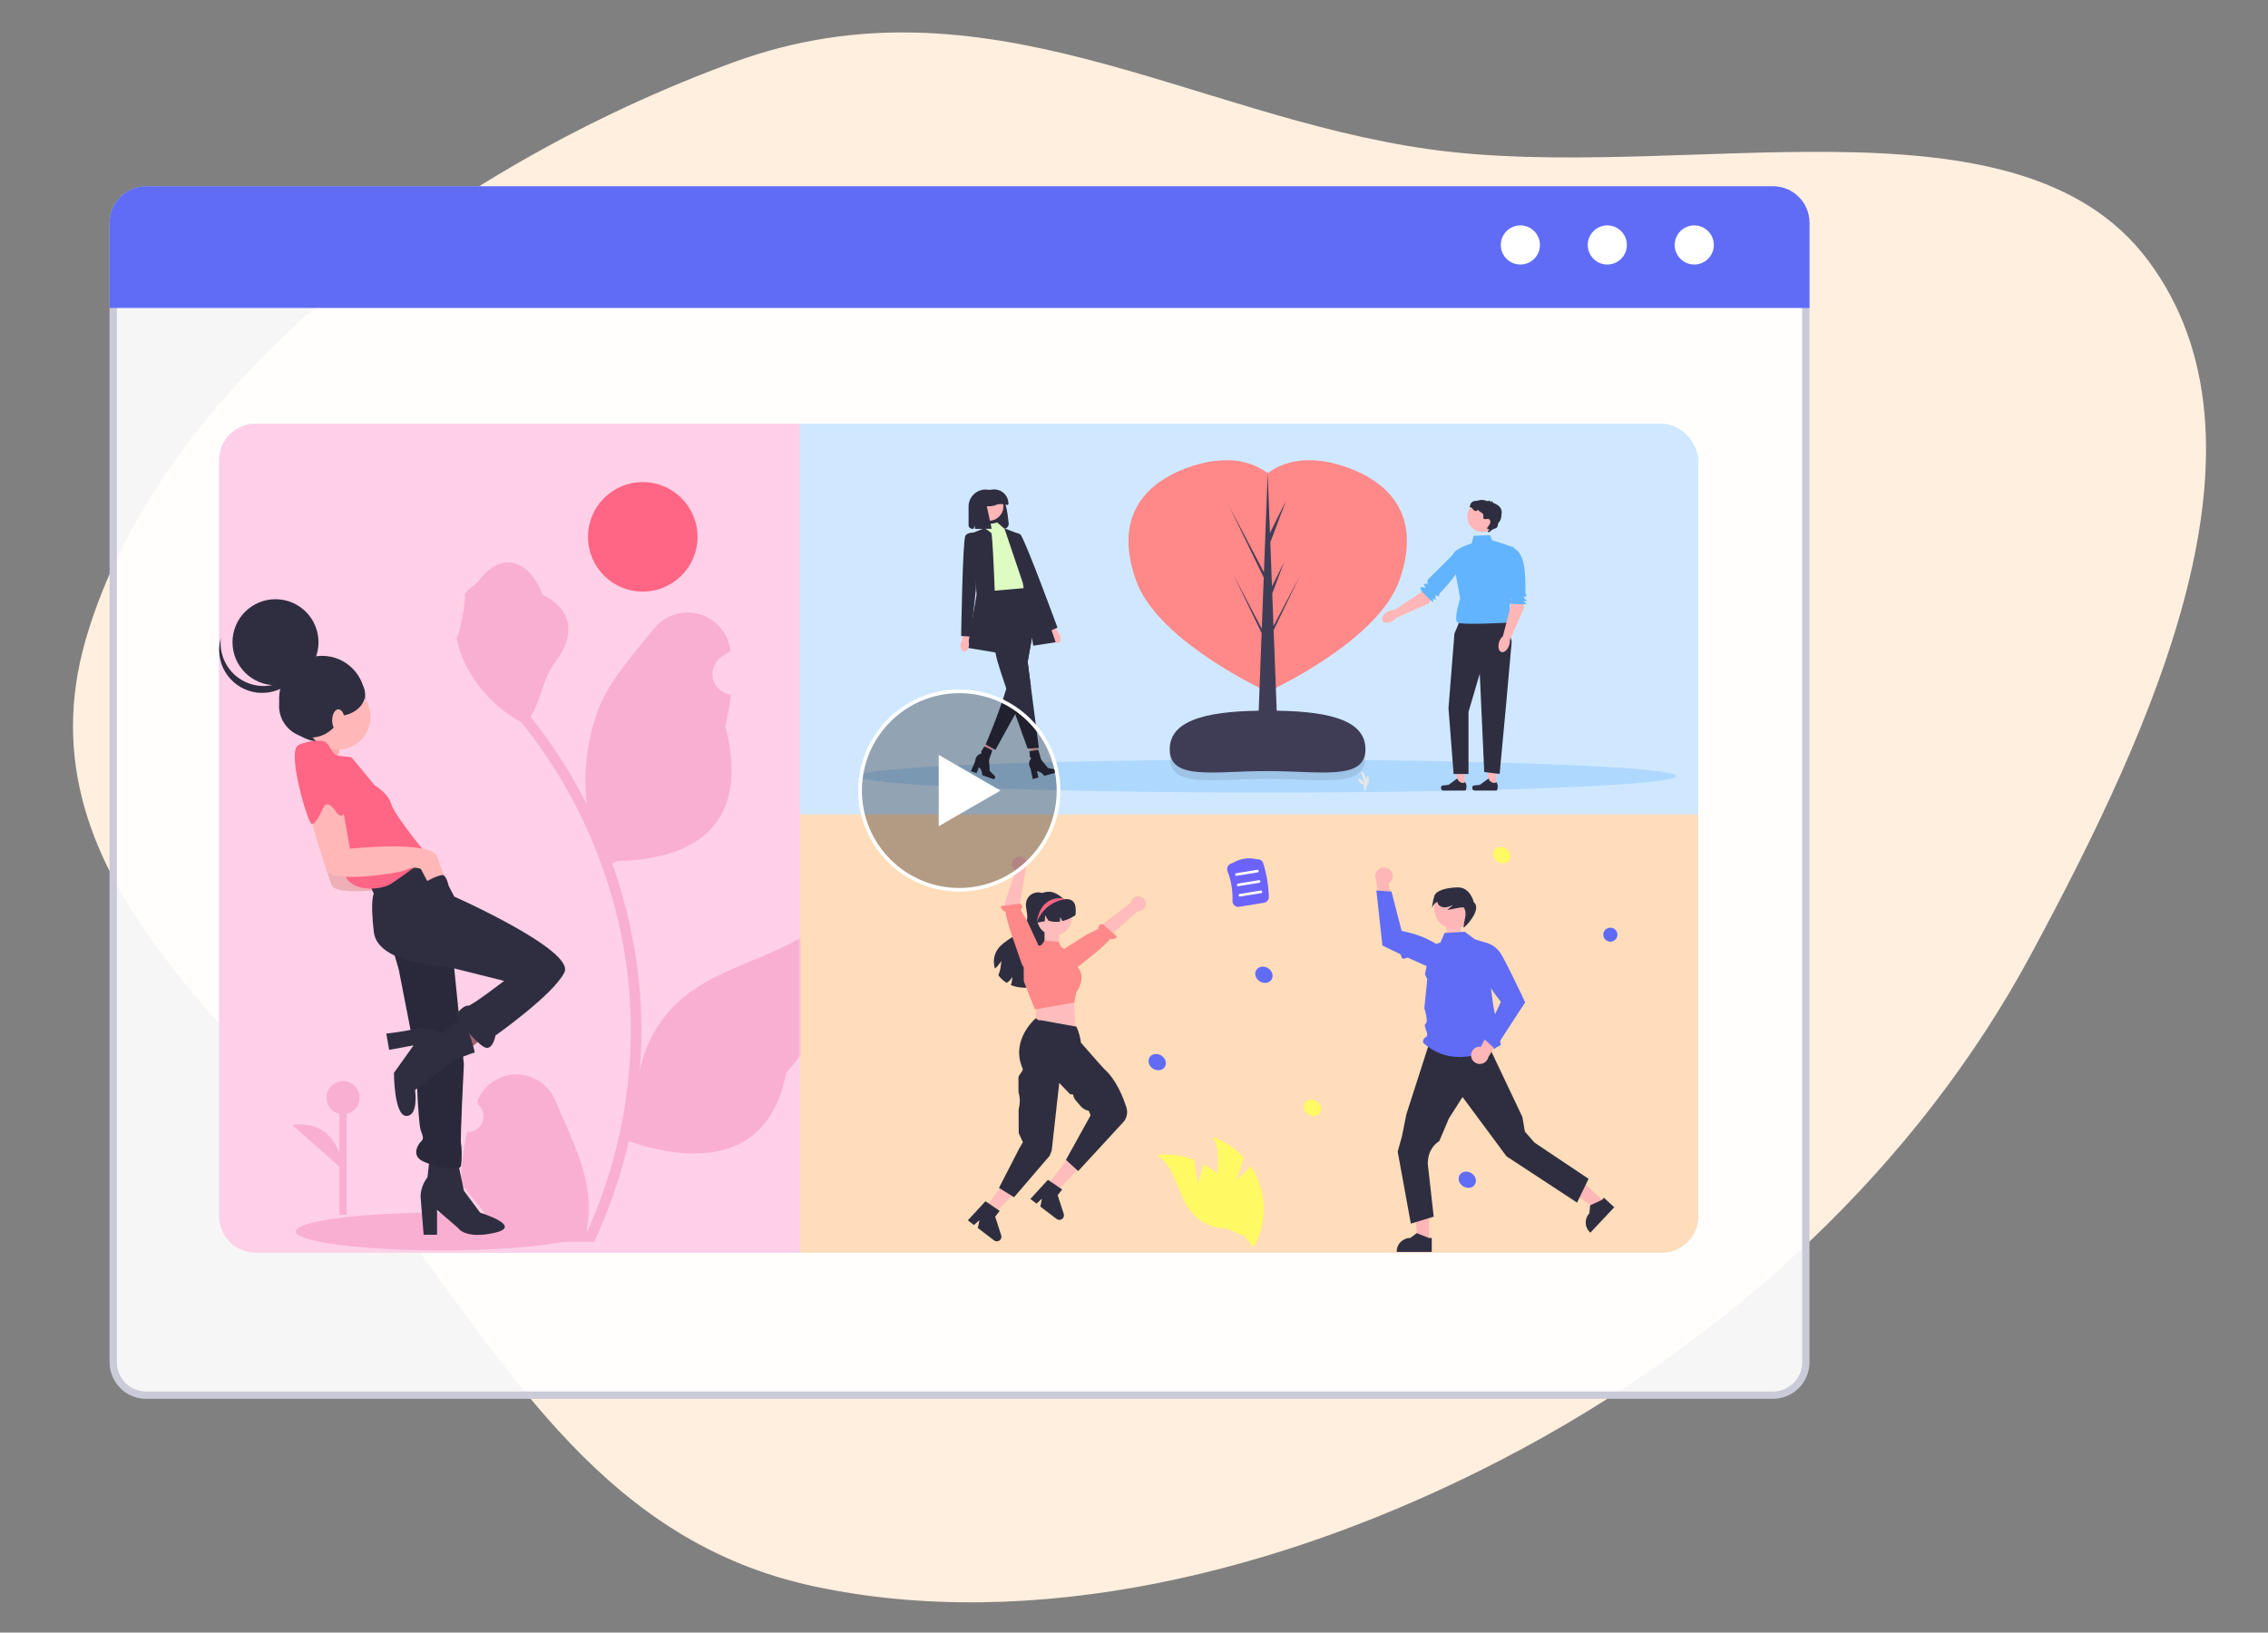 <svg fill="none" height="447" viewBox="0 0 621 447" width="621" xmlns="http://www.w3.org/2000/svg" xmlns:xlink="http://www.w3.org/1999/xlink"><rect x="0" y="0" width="621" height="447" fill="#808080" stroke="none"/><mask id="a" height="447" maskUnits="userSpaceOnUse" width="621" x="0" y="0"><path d="m0 0h621v447h-621z" fill="#c4c4c4"/></mask><mask id="b" height="227" maskUnits="userSpaceOnUse" width="159" x="60" y="116"><path d="m60 126c0-5.523 4.477-10 10-10h149v227h-149c-5.523 0-10-4.477-10-10z" fill="#ffe8f3"/></mask><g mask="url(#a)"><path clip-rule="evenodd" d="m411.21 399.623c-60.738 31.499-129.048 47.423-188.371 34.713-56.807-12.171-82.714-58.707-114.086-99.515-38.423-49.982-104.734-92.655-85.259-159.796 20.291-69.954 99.451-129.561 177.44-158.005 68.467-24.972 124.802 14.639 190.414 23.841 68.594 9.62 160.821-17.815 196.837 30.469 36.994 49.595 2.123 126.55-32.208 190.234-30.812 57.157-81.972 105.492-144.767 138.06z" fill="#ffefdf" fill-rule="evenodd"/></g><path d="m40 52h445.451c4.971 0 9 4.029 9 9v312c0 4.971-4.029 9-9 9h-445.451c-4.971 0-9-4.029-9-9v-312c0-4.971 4.029-9 9-9z" fill="#fff" fill-opacity=".922" stroke="#cacad8" stroke-width="2"/><rect fill="#d0e8ff" height="227" rx="10" width="405" x="60" y="116"/><path d="m347 217c61.856 0 112-2.015 112-4.5s-50.144-4.5-112-4.5-112 2.015-112 4.5 50.144 4.5 112 4.5z" fill="#afd8ff"/><path d="m368.732 127.94c-7.793-2.758-15.485-2.869-21.625 1.588-6.141-4.457-13.832-4.346-21.625-1.588-12.465 4.411-20.469 13.922-14.454 30.919 5.603 15.832 32.204 28.747 35.827 30.444.061.125.094.19.094.19s.055-.025.158-.073c.103.048.158.073.158.073s.032-.065.094-.19c3.623-1.697 30.224-14.612 35.827-30.444 6.015-16.997-1.99-26.508-14.454-30.919z" fill="#f88"/><path d="m355.891 157.736-7.196 13.685-.34-8.95 3.214-8.5-3.286 6.603-.459-12.095 4.302-11.379-4.398 8.84-.621-16.37-1.03 27.132-9.428-17.929 9.373 19.371-.532 14.019-7.586-14.427 7.542 15.587-1.128 29.729h5.577l-1.158-30.531z" fill="#3f3d56"/><path d="m373.878 207.267c0 8.672-12.088 5.99-26.888 5.99s-26.708 2.682-26.708-5.99 12.086-10.558 26.886-10.558 26.71 1.886 26.71 10.558z" fill="#000" opacity=".1"/><path d="m373.878 205.132c0 8.672-12.088 5.99-26.888 5.99s-26.708 2.682-26.708-5.99 12.086-10.558 26.886-10.558 26.71 1.886 26.71 10.558z" fill="#3f3d56"/><path d="m409.667 215.327h-1.884l-.896-7.267h2.781z" fill="#ffb6b6"/><path d="m403.212 215.284c-.058.099-.089.418-.089.533 0 .353.286.639.639.639h5.835c.241 0 .436-.195.436-.436v-.243s.289-.73-.306-1.63c0 0-.738.705-1.842-.399l-.325-.589-2.356 1.722-1.306.161c-.285.035-.539-.005-.686.242z" fill="#2f2e41"/><path d="m401.101 215.327h-1.884l-.896-7.267h2.781z" fill="#ffb6b6"/><path d="m394.647 215.284c-.059.099-.09.418-.09.533 0 .353.286.639.639.639h5.835c.241 0 .436-.195.436-.436v-.243s.289-.73-.305-1.63c0 0-.739.705-1.843-.399l-.325-.589-2.356 1.722-1.306.161c-.285.035-.539-.005-.685.242z" fill="#2f2e41"/><path d="m412.691 169.957-13.111.35-1.337 3.146-1.635 20.454 1.398 18.005h4.083v-16.994l3.085-10.451 1.224 26.921 4.214.524 1.729-18.53 1.574-17.656z" fill="#2f2e41"/><path d="m408.033 146.532-4.546.175-.524 2.097s-5.594 1.574-5.244 3.672c.349 2.097 2.097 11.362 2.097 11.362s-1.923 5.944-.699 6.643c1.224.7 13.834 0 13.834 0s1.025-2.622.501-2.971c-.525-.35 1.573-17.132 1.224-17.482-.35-.349-6.119-2.098-6.119-2.098z" fill="#63b4ff"/><path d="m416.948 164.013.35 2.448-3.846 8.74-1.923-1.049 2.098-8.216.349-3.146z" fill="#ffb6b6"/><path d="m413.277 150.203s1.923-.874 3.321 2.273c1.399 3.146 1.049 9.964 1.049 9.964s.525.524.175.874c-.349.35-1.014-.473-.349.639.349.585 1.398.41.349.585s-.681-.314-.349.349c.174.35.874.35.174.525-.699.175-4.217-.125-4.217-.125s-1.202-.574-.503-.924c.7-.35 1.049-.418.7-.559-.35-.14-1.224-.14-.7-.665.525-.524.874-.524.525-.524-.35 0-.743-.843-.743-.843z" fill="#63b4ff"/><path d="m413.233 176.668c.426-1.275.157-2.513-.6-2.766s-1.716.575-2.142 1.85c-.426 1.276-.157 2.514.6 2.767s1.716-.576 2.142-1.851z" fill="#ffb6b6"/><path d="m392.596 163.185-1.391 2.044-8.731 3.868-.714-2.071 7.086-4.658 2.378-2.089z" fill="#ffb6b6"/><path d="m399.188 150.507s2.01.65.923 3.917c-1.087 3.268-5.939 8.07-5.939 8.07s.035.741-.459.763c-.494.023-.431-1.032-.689.237-.136.668.757 1.245-.136.668-.893-.578-.292-.691-.494.023-.106.376.411.847-.224.505-.634-.342-3.032-2.935-3.032-2.935s-.501-1.233.251-1.02c.752.212 1.057.397.893.058-.163-.34-.809-.929-.068-.963.74-.034.999.202.74-.034-.258-.235.019-1.123.019-1.123z" fill="#63b4ff"/><path d="m381.324 170.033c1.173-.655 1.81-1.751 1.421-2.448s-1.656-.731-2.83-.076-1.81 1.751-1.421 2.448 1.656.731 2.83.076z" fill="#ffb6b6"/><path d="m405.958 145.677c2.319 0 4.199-1.879 4.199-4.198s-1.88-4.198-4.199-4.198c-2.318 0-4.198 1.879-4.198 4.198s1.88 4.198 4.198 4.198z" fill="#ffb6b6"/><path d="m402.605 138.102c.214-.606.806-.973 1.448-.959.028.001.055.001.082-.001.323-.013.634-.123.951-.188.591-.121 1.214-.08 1.785.116.177.061.355.137.542.137.188 0 .392-.102.438-.284.011.164.021.329.032.494.061-.134.122-.267.183-.4l.123.531.391-.444c-.035.196.079.393.234.518.154.126.345.195.528.273.79.336 1.531.932 1.759 1.76.143.523.068 1.078-.008 1.615-.067.475-.14.966-.398 1.37-.166.259-.404.477-.505.767-.094.271-.058.581-.192.834-.134.255-.411.399-.682.495-.271.097-.559.165-.792.334-.234.168-.504.653-1.013.627l-.164-.308c-.169-.138.456-.029.462-.246.007-.218-.751-.353-.644-.542.165-.29.388-.543.574-.821.217-.324.388-.704.313-1.1-.029-.154-.102-.299-.211-.411-.317-.323-.67-.181-1.013-.135-.237.032-.519-.005-.642-.21-.144-.239.016-.544-.003-.822-.021-.295-.245-.537-.488-.706-.243-.168-.52-.29-.739-.489s-.184-.096-.089-.376c-1.627 1.221-1.387-.887-2.48-.624.053-.273.125-.542.218-.805z" fill="#2f2e41"/><path d="m372.195 213.168c.427.224.855.526 1.18 1.061.061.101.115.211.166.324-.144-1.023-.43-1.986-.844-2.787-.152-.296.104-.73.257-.432.656.34.932 1.136 1.037 2.079.13-.338.291-.642.477-.896.077-.103.183-.125.258 0 .063.107.076.328 0 .432.281 1.481-.446 1.94-.698 2.677-.005.163-.011.325-.017.482-.005.157-.065.25-.134.282-.033.087-.094.147-.155.147-.103 0-.176-.14-.182-.305-.02-.606-.082-1.659-.442-1.603-.767.119-.802-.501-1-.872-.156-.292-.128-.706.097-.589z" fill="#e6e6e6"/><path d="m283.113 209.289 1.533-.386-1.047-7.075-2.261.569z" fill="#ffb6b6"/><path d="m289.217 211.018c.071.257-.054.516-.279.578l-3.022.838s-.628-1.113-1.983-1.292l.39 1.733-1.559.432-.573-2.802s-.825-1.355-.167-2.347-.015-.693-.015-.693l-.13-1.796 2.432-.375.757 2.666 1.878 2.335 1.906.363c.17.033.313.174.365.36z" fill="#2f2e41"/><path d="m268.437 208.06 1.477.56 3.192-6.4-2.18-.827z" fill="#ffb6b6"/><path d="m272.452 212.971c-.089.252-.34.393-.56.315l-2.957-1.044s.122-1.272-.887-2.194l-.672 1.644-1.526-.538 1.134-2.625s.1-1.583 1.207-2.02.384-.577.384-.577l.921-1.547 2.21 1.084-.905 2.62.203 2.989 1.355 1.39c.12.123.157.321.093.503z" fill="#2f2e41"/><path d="m274.851 144.786h-7.84c.011-.368-.067-.736-.228-1.065-.004.366-.086.732-.238 1.065h-.356c-.544 0-.987-.443-.987-.987v-5.095c0-2.494 1.96-4.55 4.451-4.669.075-.004.148-.006.222-.006 2.03 0 3.842 1.317 4.459 3.267.906-.418 1.449 1.956 1.809 5.727.274.874-.378 1.763-1.292 1.763z" fill="#2f2e41"/><path d="m290.237 173.914c.389.922.228 1.869-.358 2.116-.586.248-1.377-.299-1.765-1.22-.171-.403-.236-.812-.206-1.164l-1.597-3.925 1.857-.711 1.378 3.945c.274.224.521.556.691.959z" fill="#ffb6b6"/><path d="m273.058 143.062-3.748.783.575 1.725-1.15 13.189 1.916 4.247 11.688-.958-2.874-5.748s1.15-4.79-.383-5.748-4.024-5.748-4.024-5.748z" fill="#defbc1"/><g fill="#2f2e41"><path d="m269.564 144.608-3.319 1.345 1.149 16.861-2.491 14.562 8.048 1.342s-.958-32.19-1.533-32.765-1.854-1.345-1.854-1.345z"/><path d="m276.067 146.712s2.16-1.367 3.327-.355 10.153 25.475 10.153 25.475l-2.424 1.053-5.558-11.655z"/><path d="m282.255 187.928 2.192 16.848-3.066.192s-1.594-4.35-3.412-9.473c-.387-1.087-.784-2.207-1.177-3.33-.425-1.219-.848-2.438-1.251-3.614-.994-2.901-1.866-5.541-2.364-7.266-.086-.302-.163-.576-.226-.818-1.342-5.15-2.108-18.611-2.108-18.611l11.113-.958.119.148 2.372 2.964-.111.627-2.955 16.572z"/><path d="m281.381 181.209.874 6.719-3.93 6.919-.356.648-5.411 9.833-2.673-1.516s3.478-7.992 5.656-15.261c.242-.799.466-1.59.667-2.361.592-2.255-.377-6.371.002-7.505 1.282-3.828 5.459-11.487 7.398-14.957l.728.909z"/><path d="m275.01 144.658 3.88 1.487 10.156 29.699-6.132.958-2.874-17.245z"/></g><path d="m265.307 176.715c-.098.995-.692 1.751-1.325 1.688s-1.067-.92-.968-1.915c.043-.436.181-.826.376-1.121l.471-4.211 1.972.263-.674 4.124c.133.327.192.737.148 1.172z" fill="#ffb6b6"/><path d="m267.586 145.953s-2.491-.575-3.258.766c-.766 1.342-1.149 27.4-1.149 27.4l2.635.192 1.388-12.838z" fill="#2f2e41"/><path d="m270.765 142.597c2.199 0 3.983-1.783 3.983-3.983s-1.784-3.983-3.983-3.983c-2.2 0-3.983 1.783-3.983 3.983s1.783 3.983 3.983 3.983z" fill="#ffb6b6"/><path d="m275.765 138.271s-1.941-.575-3.102 0c-1.615.799-5.736 0-5.736 0v-1.8c0-1.051.782-1.938 1.825-2.068l2.975-.372c2.334-.292 4.397 1.528 4.397 3.881 0 .199-.161.359-.359.359z" fill="#2f2e41"/><path d="m271.525 144.786h-4.514c.011-.368-.067-.736-.228-1.065-.004.365-.086.731-.238 1.065h-.193v-8.048h3.449z" fill="#2f2e41"/><path d="m219 223h246v110c0 5.523-4.477 10-10 10h-236z" fill="#ffddba"/><path d="m338.627 323.182 1.933-6.237c-2.326-2.535-5.242-4.471-8.494-5.637 3.177 5.215.098 12.017 1.381 17.974.415 1.855 1.245 3.594 2.431 5.088 1.185 1.493 2.694 2.704 4.415 3.541l2.934 3.601c1.538-2.662 2.475-5.622 2.747-8.677s-.128-6.133-1.173-9.02c-.602-1.614-1.407-3.146-2.395-4.561-1.744 2.031-3.779 3.928-3.779 3.928z" fill="#fff963"/><path d="m327.997 323.979-1.078-6.436c-3.223-1.242-6.704-1.686-10.14-1.293 5.191 3.263 5.498 10.712 9.328 15.477 1.207 1.477 2.733 2.666 4.466 3.48 1.733.813 3.629 1.23 5.547 1.218l4.247 1.927c.178-3.062-.316-6.125-1.448-8.98-1.133-2.854-2.876-5.431-5.111-7.554-1.265-1.179-2.675-2.195-4.197-3.024-.646 2.587-1.614 5.185-1.614 5.185z" fill="#fff963"/><path d="m396 253h4v3h-4z" fill="#ffbcbc"/><path d="m391.269 339.911h-2.978l-1.417-11.378h4.395z" fill="#ffb6b6"/><path d="m392.028 342.77h-9.602v-.12c0-.982.394-1.924 1.095-2.618s1.651-1.084 2.642-1.084h.001l1.754-1.318 3.272 1.318h.838z" fill="#2f2e41"/><path d="m439.371 329.152-2.031 2.158-9.368-6.731 2.997-3.185z" fill="#ffb6b6"/><path d="m442 330.551-6.547 6.957-.088-.082c-.725-.669-1.152-1.596-1.187-2.577-.035-.982.325-1.936 1.001-2.655l.222-2.169 3.205-1.473.571-.607z" fill="#2f2e41"/><path d="m434.965 322.757-3.148 6.521-19.327-12.676-2.812-3.795-9.219-12.443-3.748 5.891-2.607 6.157c-.85.549-1.566 1.279-2.097 2.135-.53.857-.862 1.82-.972 2.819l-.119 1.09 1.648 14.673-6.263 1.905-3.597-19.711 1.176-4.272 1.21-5.995 6.095-18.947h16.309l9.355 19.724.684 4.019 2.652 3.015z" fill="#2f2e41"/><path d="m401.07 255.111 2.746 2.071 3.311 1.007s1.369 19.074 2.602 20.295c1.234 1.222.121 1.255.369 2.842s.85 4.841.85 4.841c-8.325 4.365-15.503 4.483-21.268-.626-.074-.316-.036-.647.106-.939.143-.292.382-.527.678-.666 1.073-.564-.989-3.197-.113-3.637.877-.44-.356-4.258-.356-4.258l.809-7.966-.639-1.274 1.56-7.791 2.707-.979 1.081-2.581z" fill="#606cf6"/><path d="m402.79 289.01c-.012-.344.052-.687.188-1.004.136-.318.341-.602.599-.832.259-.231.566-.402.898-.502.333-.101.684-.128 1.029-.079l3.869-7.45 2.156 3.794-4.005 6.493c-.121.568-.447 1.072-.918 1.417s-1.054.507-1.637.456c-.583-.052-1.128-.314-1.529-.736-.402-.423-.633-.977-.65-1.557z" fill="#ffb6b6"/><path d="m409.307 287.188 8.299-12.742-.028-.058c-.031-.067-1.91-4.088-3.731-7.771-.281-.567-.56-1.126-.831-1.661-.116-.231-.231-.458-.345-.679-.765-1.494-1.433-2.728-1.832-3.315-.882-1.326-2.196-2.313-3.722-2.797l-.039-.01-.036.015c-.747.313-1.364.867-1.75 1.574-.385.706-.517 1.521-.372 2.311.72 3.81 2.324 7.403 4.686 10.494l1.345 1.756-4.675 10.07z" fill="#606cf6"/><path d="m380.768 238.348c.229.259.397.566.493.897s.118.679.063 1.02c-.054.34-.183.665-.378.95-.195.286-.45.526-.749.703l1.73 8.201-4.086-1.603-1.017-7.542c-.267-.516-.334-1.112-.187-1.673.146-.562.495-1.052.982-1.375.486-.324 1.075-.46 1.655-.382.581.077 1.112.363 1.494.804z" fill="#ffb6b6"/><path d="m376.865 243.828 1.652 15.075.059.028c.048.024 2.142 1.041 4.712 2.252.433.205.371 1.09.824 1.302.312.145 1.136-.384 1.452-.237 2.809 1.301 5.649 2.566 6.781 2.909 1.528.48 3.176.427 4.67-.149l.036-.016.019-.035c.382-.708.508-1.524.359-2.313-.149-.79-.566-1.505-1.18-2.028-2.982-2.511-6.511-4.301-10.311-5.229l-2.162-.526-2.768-10.738z" fill="#606cf6"/><path d="m398.143 254.257c2.999 0 5.431-2.409 5.431-5.38s-2.432-5.38-5.431-5.38-5.431 2.409-5.431 5.38 2.432 5.38 5.431 5.38z" fill="#ffb6b6"/><path d="m392.751 245.272c.447-1.287 2.67-2.18 6.274-2.304s4.519 4.084 4.519 4.084c2.406 1.933-2.57 7.109-2.81 6.923l.108-.973c.179-1.611.941-2.867-.028-4.546l-.93.01c-1.201.229-2.402.458-3.603.687l1.422-1.24-.04-.062c-.605.312-1.263.51-1.941.584-.764.044-1.6-.257-1.966-.923-.097-.183-.157-.384-.175-.59-1.031.408-1.502 1.666-1.502 1.666s.226-2.029.672-3.316z" fill="#2f2e41"/><path d="m286.88 245.595c-.074-.093-.153-.181-.237-.264.02-.028.041-.058.062-.087z" fill="#2f2e41"/><path d="m287.936 267.231c-.888 1.563-2.662 2.436-4.421 2.863-1.975.512-4.055.473-6.009-.115-.248-.08-.496-.172-.736-.274.115-.304.207-.616.274-.934.09-.43.135-.868.134-1.307-.196.378-.449.724-.751 1.026-.234.243-.499.453-.788.627-.898-.54-1.676-1.256-2.286-2.103.039-.095.078-.189.114-.284.188-.494.336-1.002.444-1.52.147-.699.221-1.411.22-2.125-.319.615-.732 1.178-1.224 1.668-.148.156-.305.304-.47.442-.256-.77-.355-1.583-.291-2.392.063-.808.289-1.596.663-2.317 1.022-1.873 3.005-2.986 4.772-4.196 1.769-1.21 3.538-2.847 3.688-4.973.1-1.435-.571-2.872-.303-4.284.113-.596.389-1.149.798-1.6.408-.451.934-.782 1.519-.958.586-.175 1.208-.188 1.801-.037.592.151 1.131.46 1.559.893-1.002 1.407-1.999 2.863-2.405 4.536-.413 1.704-.075 3.702 1.281 4.83.465.388 1.036.665 1.395 1.151.477.644.48 1.504.557 2.297.155 1.542.664 3.026.938 4.553.276 1.525.292 3.18-.473 4.533z" fill="#2f2e41"/><path d="m269.726 330.668 2.357 1.804 8.145-8.147-3.479-2.662z" fill="#ffbcbc"/><path d="m269.826 328.906 3.897 2.631-1.233 1.581 1.652 5.135c.082.253.079.526-.007.778s-.251.471-.471.623c-.22.153-.484.232-.752.226-.269-.007-.528-.098-.741-.261l-4.436-3.395.456-2.149-1.519 1.336-1.672-1.28z" fill="#2f2e41"/><path d="m281.683 250.14c0 .912.225 1.81.657 2.616.432.805 1.057 1.494 1.821 2.004.763.511 1.641.828 2.556.924.916.095 1.842-.033 2.696-.374s1.61-.885 2.203-1.583c.592-.698 1.002-1.53 1.195-2.422.192-.892.16-1.818-.093-2.695s-.72-1.679-1.359-2.336l-.027-.026c-.045-.047-.09-.094-.137-.139h-.001s0 0-.001 0v-.001s0 0 0-.001c-.059-.053-.117-.107-.178-.158-.99-.86-2.382-1.794-3.802-1.794-3.107 0-5.53 2.906-5.53 5.985z" fill="#2f2e41"/><path d="m313.749 247.278c.026.297-.013.597-.115.877-.103.281-.266.536-.479.747s-.47.374-.753.476-.585.142-.885.116l-13.931 12.459-2.397-3.75 14.447-11.068c.078-.497.336-.948.727-1.268s.887-.488 1.394-.47c.506.018.989.219 1.356.565.367.347.593.815.636 1.316z" fill="#ffbcbc"/><path d="m292.023 265.888s.518.949 2.289-.516c1.417-1.172 8.208-6.261 9.671-8.346.334.131.702.148 1.047.049s.647-.31.859-.598l-4.009-3.477c-1.199.137-1.173.935-1.048 1.388l-3.024 1.357-7.808 4.943 1.636 4.521z" fill="#f88"/><path d="m284.069 274.451-.292 1.377-.248 5.081 10.915.594-.339-7.814-1.058-1.722z" fill="#ffbcbc"/><path d="m288.695 256.102c2.605 0 4.717-2.092 4.717-4.673s-2.112-4.673-4.717-4.673-4.717 2.092-4.717 4.673 2.112 4.673 4.717 4.673z" fill="#ffbcbc"/><path d="m286 255h4v3h-4z" fill="#ffbcbc"/><path d="m280.32 268.665-.029-3.884c-.001-1.398.476-2.755 1.354-3.849s2.104-1.861 3.478-2.177l.018-.004.933-1.245 3.79.376.694 1.406 2.747 1.62 1.057 3.367c.458.302.849.695 1.148 1.154s.499.974.589 1.512c.359 2.272-1.247 4.544-1.438 4.805l-.492 2.745-10.703 1.871-.087.01z" fill="#f88"/><path d="m294.467 250.596c-.55.345-1.121.657-1.709.934-.598.284-1.222.508-1.865.667-.184-.399-.409-.779-.671-1.133.067.419.069.847.005 1.266-1.065.171-2.156.082-3.179-.258l-.888-1.476-.068 1.647c-.736.133-1.469.259-2.205.389-.044.005-.088.016-.129.023-.457-2.041.191-4.29 1.632-5.651.715-.668 1.608-1.122 2.574-1.307.965-.186 1.964-.096 2.88.259.116.046.235.097.349.151v.001c.001.001.001.001.001.001h.001c.067.033.124.113.199.105 3.223-.356 3.326 2.121 3.073 4.382z" fill="#2f2e41"/><path d="m286.62 324.643 2.36 1.799 8.129-8.163-3.484-2.655z" fill="#ffbcbc"/><path d="m286.93 323.043 3.903 2.624-1.23 1.583 1.662 5.131c.082.254.081.527-.005.779-.085.252-.25.471-.47.624s-.483.232-.752.227c-.268-.006-.528-.097-.741-.259l-4.442-3.386.451-2.15-1.516 1.338-1.675-1.276z" fill="#2f2e41"/><path d="m278.96 314.68v-.031l1.118-1.909-1.142-2.486-.034-6.387.185-.959c.249-1.289.176-2.62-.211-3.875l-.021-3.888c-.04-.974 1.483-1.83 1.128-2.642-3.357-7.674 3.428-13.529 3.474-13.576l.138-.143.753.565.716.001 9.663 1.744.069.129c.381.706 1.114 3.14 1.158 4.241.481.553 5.967 6.841 6.454 7.278 3.296 2.953 5.182 7.842 6.014 10.493.206.655.248 1.35.121 2.025s-.418 1.309-.849 1.846l-12.475 13.536-3.357-3.07 6.75-12.184-.487-1.237c-.873-.159-1.664-.614-2.236-1.287l-1.367-1.607c-.379-.443-.619-.986-.692-1.563l-.829-.098-2.969-3.089-2.06 18.48-.56 1.46-9.754 11.358-4.131-2.559z" fill="#2f2e41"/><path d="m277.47 235.332c-.187.233-.32.505-.39.795s-.075.592-.015.884c.061.293.185.568.365.808.18.239.41.437.675.579l-3.101 9.095 2.532 9.638 4.084-1.829-2.52-7.27 1.885-10.582c.211-.457.245-.974.097-1.455-.149-.48-.471-.889-.904-1.151-.433-.261-.948-.355-1.447-.266-.499.09-.948.358-1.261.754z" fill="#ffbcbc"/><path d="m281.208 265.072s-.959.51-1.626-1.677c-.534-1.751-4.168-11.258-4.234-13.796-.351-.073-.669-.259-.902-.53-.234-.27-.369-.61-.386-.966l5.278-.723c.926.767.462 1.42.106 1.73l1.798 3.016 3.757 8.143-3.091 4.446z" fill="#f88"/><path d="m283.886 252.632c.542-1.619 1.514-3.064 2.814-4.183s2.88-1.871 4.574-2.177c.007-.002.029-.011.058-.024.018-.011.041-.023.063-.034-.067-.038-.132-.071-.2-.105h-.001s0 0-.001 0v-.001s0 0 0-.001c-.059-.053-.117-.107-.178-.158l-.171.007s-6.01-.943-6.958 6.676z" fill="#fd6584"/><path d="m361.443 304.705c.656-.977.267-2.375-.868-3.123-1.134-.748-2.586-.563-3.242.414s-.268 2.375.867 3.123 2.587.562 3.243-.414z" fill="#fff963"/><path d="m348.127 268.251c.656-.977.268-2.375-.867-3.123s-2.587-.563-3.243.414-.268 2.375.867 3.123 2.587.562 3.243-.414z" fill="#606cf6"/><path d="m403.812 324.371c.656-.977.267-2.375-.868-3.123s-2.586-.563-3.242.414-.268 2.375.867 3.123 2.587.562 3.243-.414z" fill="#606cf6"/><path d="m413.298 235.477c.656-.977.267-2.375-.868-3.123-1.134-.748-2.586-.562-3.242.415-.656.976-.268 2.374.867 3.122s2.587.563 3.243-.414z" fill="#fff963"/><path d="m318.904 292.165c.656-.977.268-2.375-.867-3.123s-2.587-.562-3.243.414c-.656.977-.268 2.375.867 3.123s2.587.563 3.243-.414z" fill="#606cf6"/><path d="m440.937 257.837c1.07 0 1.937-.859 1.937-1.918 0-1.06-.867-1.919-1.937-1.919s-1.937.859-1.937 1.919c0 1.059.867 1.918 1.937 1.918z" fill="#606cf6"/><path d="m338.009 247.921c-.178-.155-.319-.347-.412-.562-.094-.216-.138-.449-.129-.684.097-2.787-.366-5.565-1.363-8.172-.085-.22-.119-.455-.1-.689s.09-.46.208-.664c.113-.195.269-.364.455-.493.186-.13.398-.218.622-.257 2.251-1.346 4.559-1.724 6.861-1.123.371-.054.75.025 1.067.222.318.197.555.501.667.855.932 2.997 1.451 6.105 1.541 9.24.009.376-.12.742-.362 1.032-.242.289-.582.483-.956.544l-6.812 1.115c-.228.038-.462.025-.685-.038-.222-.063-.428-.174-.602-.326z" fill="#6c63ff"/><path d="m338.614 239.802 5.733-.939c.047-.007.093-.024.133-.049.041-.025.076-.057.104-.096.028-.038.048-.082.059-.128.01-.046.012-.094.004-.14-.008-.047-.025-.092-.05-.132s-.058-.075-.097-.102c-.039-.028-.083-.047-.129-.058-.047-.011-.095-.012-.142-.004l-5.733.938c-.095.016-.18.068-.235.145-.056.078-.079.174-.063.268.015.094.068.178.146.234.078.055.175.078.27.063z" fill="#fff"/><path d="m339.088 242.641 5.733-.938c.095-.016.18-.068.236-.145.056-.078.079-.174.063-.269-.016-.094-.069-.178-.147-.233-.078-.056-.175-.078-.271-.063l-5.732.938c-.048.008-.093.025-.133.05-.041.024-.076.057-.104.096-.028.038-.048.081-.059.128-.011.046-.012.093-.004.14.007.047.024.091.05.132.025.04.058.075.097.102.039.028.083.047.129.058.047.011.095.012.142.004z" fill="#fff"/><path d="m339.562 245.481 5.732-.939c.095-.015.18-.067.236-.145.057-.078.079-.174.064-.268-.016-.094-.069-.178-.147-.234-.079-.056-.176-.078-.271-.062l-5.733.938c-.047.007-.092.024-.132.049-.041.025-.076.058-.104.096-.028.039-.048.082-.058.128-.011.046-.013.094-.005.14.008.047.025.092.05.132s.058.075.097.102c.039.028.082.047.129.058.046.011.094.012.142.005z" fill="#fff"/><path d="m60 126c0-5.523 4.477-10 10-10h149v227h-149c-5.523 0-10-4.477-10-10z" fill="#ffd0e7"/><g mask="url(#b)"><path d="m127.942 309.927c.874.04 1.74-.188 2.48-.653.739-.465 1.317-1.145 1.655-1.948.337-.802.419-1.688.233-2.538-.187-.85-.631-1.622-1.274-2.212l-.293-1.156c.039-.093.078-.185.117-.277.881-2.068 2.357-3.83 4.243-5.067 1.886-1.236 4.098-1.891 6.357-1.883 2.26.008 4.467.68 6.343 1.93 1.877 1.251 3.34 3.024 4.205 5.098 3.459 8.276 7.863 16.567 8.947 25.318.478 3.869.277 7.79-.595 11.59 8.124-17.607 12.343-36.743 12.37-56.112.002-4.86-.27-9.717-.814-14.547-.45-3.96-1.074-7.891-1.871-11.795-4.355-21.179-13.704-41.03-27.28-57.922-6.571-3.562-11.884-9.039-15.225-15.694-1.211-2.392-2.066-4.946-2.54-7.581.741.096 2.795-11.119 2.236-11.807 1.033-1.557 2.882-2.331 4.01-3.851 5.61-7.558 13.341-6.238 17.376 4.032 8.621 4.323 8.704 11.491 3.415 18.386-3.366 4.386-3.828 10.322-6.781 15.018.304.386.62.76.924 1.147 5.553 7.094 10.393 14.712 14.45 22.744-.987-8.998.191-18.101 3.436-26.559 3.289-7.883 9.454-14.521 14.882-21.336 1.436-1.83 3.386-3.197 5.603-3.927 2.218-.73 4.603-.79 6.855-.173s4.269 1.883 5.797 3.639c1.528 1.755 2.497 3.921 2.786 6.224.011.101.022.201.033.302-.807.452-1.596.931-2.368 1.439-.97.644-1.722 1.564-2.157 2.639-.435 1.076-.532 2.257-.28 3.389s.843 2.161 1.694 2.954c.852.793 1.924 1.311 3.078 1.488l.118.018c-.288 2.887-.795 5.748-1.519 8.559 6.964 26.758-8.071 36.503-29.54 36.941-.474.242-.936.483-1.409.712 4.076 11.478 6.633 23.433 7.606 35.565.551 7.158.519 14.348-.097 21.501l.037-.254c1.555-7.953 5.826-15.13 12.09-20.317 9.304-7.594 22.45-10.39 32.487-16.494 1.067-.68 2.307-1.043 3.575-1.046s2.51.354 3.58 1.029 1.923 1.641 2.46 2.782c.536 1.141.732 2.411.565 3.66l-.041.266c-1.496.606-2.953 1.303-4.362 2.089-.806.452-1.596.931-2.368 1.439-.97.644-1.722 1.564-2.156 2.64-.435 1.075-.533 2.256-.281 3.388.253 1.132.843 2.162 1.695 2.954.851.793 1.924 1.311 3.077 1.488l.118.018c.085.012.158.024.243.036-2.556 6.065-6.145 11.648-10.608 16.503-4.354 23.358-23.057 25.574-43.064 18.772h-.012c-2.195 9.477-5.375 18.702-9.49 27.525h-33.902c-.121-.374-.231-.761-.34-1.135 3.138.196 6.288.01 9.381-.555-2.515-3.066-5.031-6.157-7.546-9.223-.056-.058-.109-.118-.158-.181-1.276-1.57-2.564-3.127-3.84-4.696l-.001-.002c-.068-4.811.488-9.61 1.654-14.28z" fill="#f9afd2"/></g><path d="m175.993 161.985c8.28 0 14.992-6.712 14.992-14.992 0-8.281-6.712-14.993-14.992-14.993-8.281 0-14.993 6.712-14.993 14.993 0 8.28 6.712 14.992 14.993 14.992z" fill="#ff6584"/><path d="m120.865 342.347c22.016 0 39.864-2.317 39.864-5.174s-17.848-5.173-39.864-5.173c-22.017 0-39.865 2.316-39.865 5.173s17.848 5.174 39.865 5.174z" fill="#f9afd2"/><path d="m93.573 203.134s-2.361 7.081-1.049 8.655c1.311 1.573-7.868-4.721-7.868-4.721l4.983-5.77z" fill="#f9aaaa"/><path d="m88.19 203.122c6.503 0 11.776-5.272 11.776-11.776 0-6.503-5.272-11.775-11.776-11.775-6.504 0-11.776 5.272-11.776 11.775 0 6.504 5.272 11.776 11.776 11.776z" fill="#2f2e41"/><path d="m133.963 282.865-6.032 4.721-3.41-5.508 6.033-4.196z" fill="#a0616a"/><path d="m125.439 318.403 1.574 7.606 4.459 6.033s12.064 3.671 3.934 5.507c-8.131 1.836-9.967-1.311-9.967-1.311l-5.77-4.983v6.819h-3.672l-.786-9.704s-.525-2.885 1.835-6.033l.525-4.721z" fill="#2f2e41"/><path d="m95.015 224.247 2.098 12.064s22.294-2.36 23.867 2.099c1.573 4.458 2.098 5.77 2.098 5.77l-4.459 1.573-2.098-3.934c-.639-.226-1.318-.32-1.994-.275-.677.046-1.337.228-1.94.537-2.098 1.05-20.458 3.672-21.769.263-1.311-3.41-4.983-15.999-4.983-15.999l5.508-4.459z" fill="#ecaeb7"/><path d="m95.015 224.247 2.098 12.064s22.294-2.36 23.867 2.099c1.573 4.458 2.098 5.77 2.098 5.77l-4.459 1.573-2.098-3.934c-.639-.226-1.318-.32-1.994-.275-.677.046-1.337.228-1.94.537-2.098 1.05-20.458 3.672-21.769.263-1.311-3.41-4.983-15.999-4.983-15.999l5.508-4.459z" fill="#ffb7b7" opacity=".1"/><path d="m107.342 259.129 1.836 6.295 4.721 24.129s.525 17.835 1.312 19.933c.786 2.098.786 2.36 0 3.147-.787.787-2.361 3.41 0 4.984 2.36 1.573 10.753 3.409 11.015 1.573s.262-4.721 0-6.032c-.262-1.312.787-21.769.787-21.769l-3.147-31.211-10.754-4.983z" fill="#2f2e41"/><path d="m107.342 259.129 1.836 6.295 4.721 24.129s.525 17.835 1.312 19.933c.786 2.098.786 2.36 0 3.147-.787.787-2.361 3.41 0 4.984 2.36 1.573 10.753 3.409 11.015 1.573s.262-4.721 0-6.032c-.262-1.312.787-21.769.787-21.769l-3.147-31.211-10.754-4.983z" fill="#000" opacity=".1"/><path d="m118.62 234.475 5.77 11.016s33.047 14.687 30.162 20.72c-2.885 6.032-18.884 17.31-18.884 17.31s-.787 4.458-3.147 3.147c-2.361-1.311-8.131-8.13-7.606-8.917.524-.787 2.36-2.623 3.147-2.361.787.263 9.967-6.819 9.967-6.819l-15.737-3.934s-18.884-.525-19.933-9.442 0-10.491 0-10.491l-1.311-2.885 10.753-6.557z" fill="#2f2e41"/><path d="m126.751 278.013-5.508 4.983s-4.721-2.098-7.606-1.311-7.868 1.311-7.868 1.311l.787 4.459 6.691-1.235-5.38 7.529s0 11.803 3.41 11.803c3.409 0 2.36-7.082 2.36-7.082l10.491-8.13s5.246-2.098 5.77-2.098c.525 0-3.147-10.229-3.147-10.229z" fill="#2f2e41"/><path d="m92.524 205.232c4.925 0 8.917-3.993 8.917-8.918s-3.992-8.917-8.917-8.917-8.917 3.992-8.917 8.917 3.993 8.918 8.917 8.918z" fill="#ffb7b7"/><path d="m83.738 203.265s4.196-1.049 5.508 0c1.311 1.049 1.574 3.409 3.41 3.671 1.836.263 3.41.263 3.672.525.262.262 6.294 7.606 6.294 7.606s3.672 2.098 4.459 4.983 8.655 12.589 9.704 13.639c1.049 1.049-6.819 6.294-9.442 8.13-2.622 1.836-10.228 2.623-12.589-1.574-2.361-4.196-15.212-31.473-11.015-36.98z" fill="#ff6584"/><path d="m93.704 220.313 2.098 12.064s22.294-2.36 23.867 2.098c1.574 4.459 2.098 5.77 2.098 5.77l-4.458 1.574-2.098-3.934c-.64-.226-1.318-.32-1.995-.275-.676.045-1.336.228-1.94.537-2.098 1.049-20.457 3.672-21.768.262-1.311-3.409-4.983-15.998-4.983-15.998l5.508-4.459z" fill="#ffb7b7"/><path d="m88.692 204.368s6.323 13.322 5.799 16.994c-.524 3.671-2.361 1.049-2.361 1.049s-2.36-3.672-3.409-1.574-2.361 4.983-3.41 4.721-6.819-19.671-3.672-21.507c3.147-1.835 7.053.317 7.053.317z" fill="#ff6584"/><path d="m75.433 187.617c6.503 0 11.776-5.272 11.776-11.775 0-6.504-5.272-11.776-11.776-11.776s-11.776 5.272-11.776 11.776c0 6.503 5.272 11.775 11.776 11.775z" fill="#2f2e41"/><path d="m65.276 185.593c1.524 1.101 3.29 1.822 5.15 2.101s3.759.109 5.54-.496c1.78-.606 3.39-1.629 4.694-2.984 1.304-1.355 2.265-3.002 2.801-4.804-.203 1.615-.739 3.17-1.573 4.568s-1.95 2.607-3.276 3.552c-1.326.945-2.833 1.605-4.426 1.938-1.593.333-3.239.332-4.832-.003s-3.099-.997-4.424-1.943c-1.325-.947-2.438-2.157-3.271-3.556-.833-1.399-1.367-2.955-1.568-4.57-.201-1.616-.065-3.255.399-4.816-.264 2.097.041 4.225.883 6.163.842 1.937 2.19 3.613 3.903 4.85z" fill="#2f2e41"/><path d="m85.05 201.944c4.769 0 8.636-3.866 8.636-8.635s-3.866-8.636-8.636-8.636c-4.769 0-8.636 3.867-8.636 8.636s3.866 8.635 8.636 8.635z" fill="#2f2e41"/><path d="m92.311 196.057c4.227 0 7.654-2.68 7.654-5.986s-3.427-5.986-7.654-5.986-7.654 2.68-7.654 5.986 3.427 5.986 7.654 5.986z" fill="#2f2e41"/><path d="m92.655 200.249c.942 0 1.705-1.351 1.705-3.017 0-1.665-.763-3.016-1.705-3.016s-1.705 1.351-1.705 3.016c0 1.666.763 3.017 1.705 3.017z" fill="#ffb7b7"/><path d="m116.056 241.704s4.643-2.663 5.505-1.995 1.245 2.758 1.245 2.758l-5.366 2.106-1.574-2.885z" fill="#2f2e41"/><path d="m93.931 332.605v-32.045" stroke="#f9afd2" stroke-miterlimit="10" stroke-width="2"/><path d="m93.931 305.091c2.503 0 4.532-2.028 4.532-4.531s-2.029-4.532-4.532-4.532c-2.503 0-4.532 2.029-4.532 4.532s2.029 4.531 4.532 4.531z" fill="#f9afd2"/><path d="m93.931 320.31s-.647-13.924-13.919-12.305z" fill="#f9afd2"/><circle cx="262.667" cy="216.458" fill="#000" fill-opacity=".3" r="27.167" stroke="#fff"/><path d="m273.938 216.458-16.907 9.761v-19.523z" fill="#fff"/><path clip-rule="evenodd" d="m30 61c0-5.523 4.477-10 10-10h445.451c5.523 0 10 4.477 10 10v23.331h-465.451z" fill="#606cf6" fill-rule="evenodd"/><path clip-rule="evenodd" d="m440.097 61.714c2.958 0 5.357 2.399 5.357 5.357 0 2.959-2.399 5.357-5.357 5.357s-5.357-2.397-5.357-5.357c0-2.958 2.399-5.357 5.357-5.357z" fill="#fff" fill-rule="evenodd"/><path clip-rule="evenodd" d="m416.288 61.714c2.959 0 5.357 2.399 5.357 5.357 0 2.959-2.398 5.357-5.357 5.357-2.958 0-5.356-2.397-5.356-5.357 0-2.958 2.398-5.357 5.356-5.357z" fill="#fff" fill-rule="evenodd"/><path clip-rule="evenodd" d="m463.905 61.714c2.958 0 5.357 2.399 5.357 5.357 0 2.959-2.399 5.357-5.357 5.357s-5.357-2.397-5.357-5.357c0-2.958 2.399-5.357 5.357-5.357z" fill="#fff" fill-rule="evenodd"/></svg>